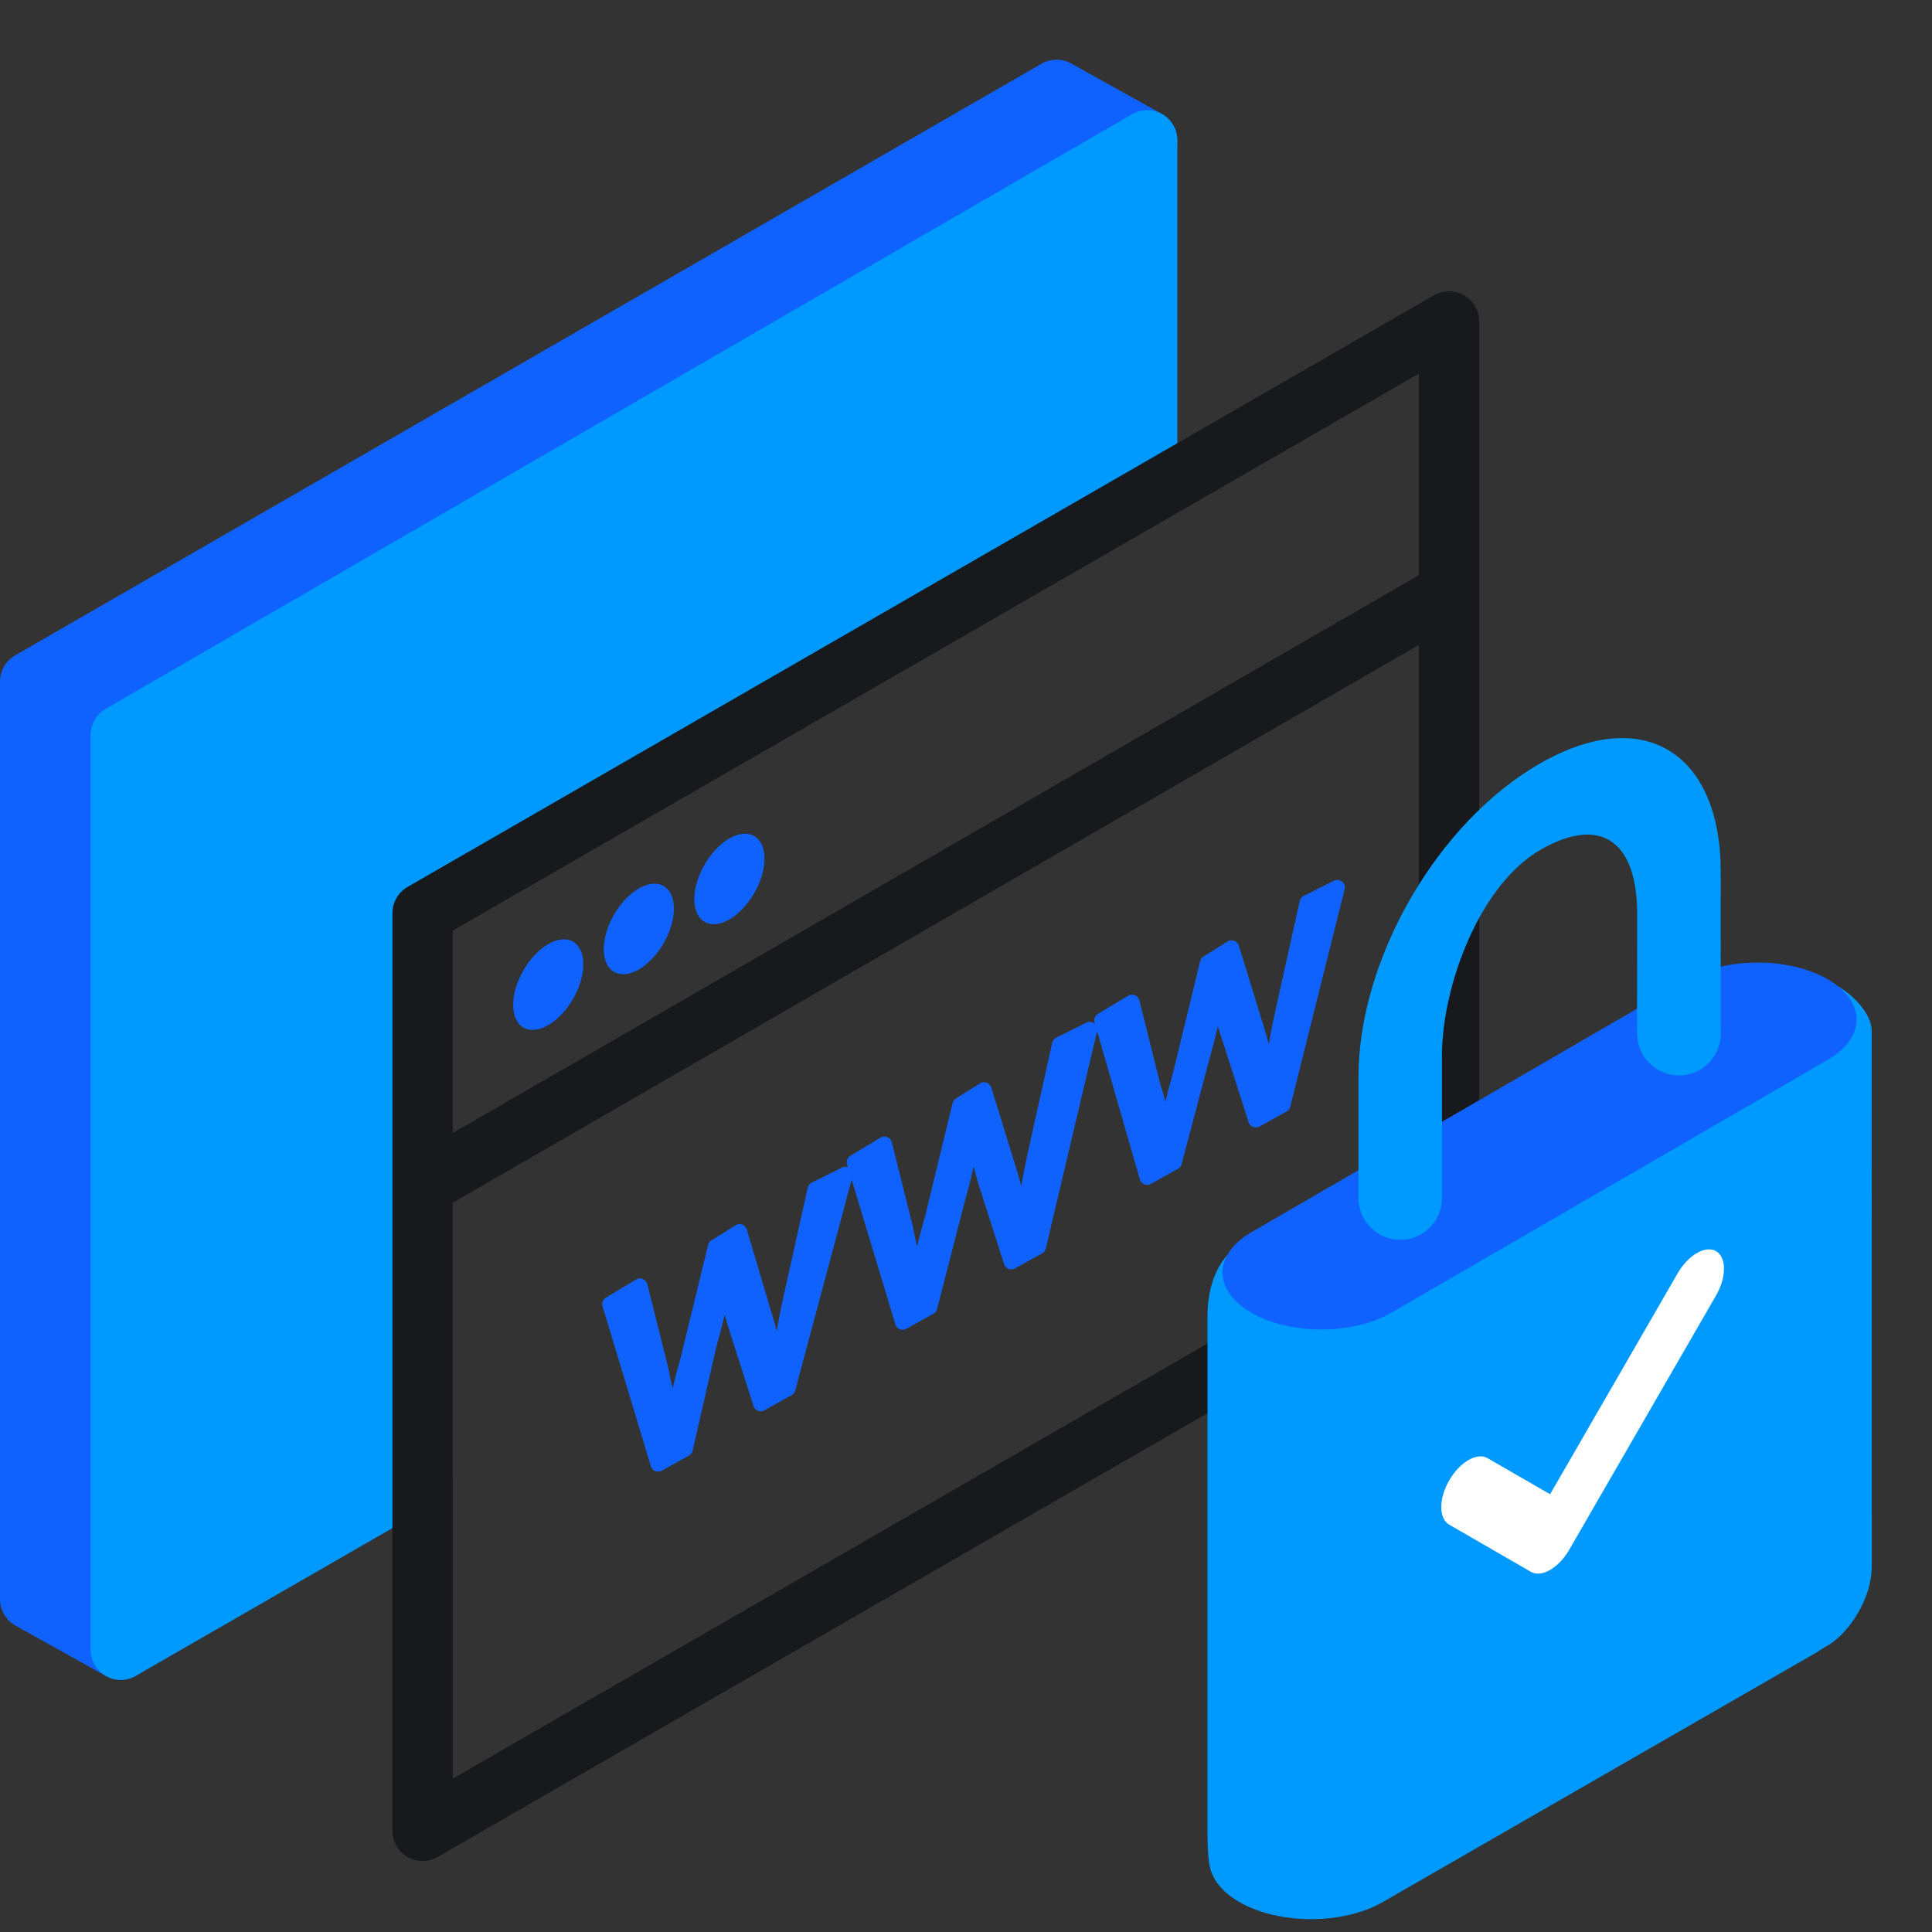 <svg xmlns:xlink="http://www.w3.org/1999/xlink" class="svg-icon {if $onDark} svg-icon-on-dark {/if}" xmlns="http://www.w3.org/2000/svg" width="64" height="64" fill="none" viewBox="0 0 64 64">
    <rect x="0" y="0" width="64" height="64" fill="#333333" stroke="none"/>
    <path fill="#1062FE" stroke="#1062FE" stroke-linecap="round" stroke-linejoin="round" stroke-width="2px" d="M1 52.977L4 54.648L10.562 28.773L38 4.648L35 2.978L1 22.578V52.977Z"></path>
    <path fill="#009AFF" stroke="#009AFF" stroke-linecap="round" stroke-linejoin="round" stroke-width="2px" d="M38 4.648V16.148L14 29.648V48.89L4 54.648V24.348L38 4.648Z"></path>
    <path stroke="#17191C" stroke-linecap="round" stroke-linejoin="round" stroke-width="2px" d="M47.8 19.748L14.2 39.148M14 60.648L48 41.048V10.648L14 30.248V60.648Z" fill="none"></path>
    <path fill="#1062FE" d="M19.323 31.946C19.323 32.686 18.803 33.587 18.162 33.958C17.52 34.328 17 34.028 17 33.287C17 32.546 17.52 31.645 18.162 31.275C18.803 30.905 19.323 31.205 19.323 31.946Z"></path>
    <path fill="#1062FE" d="M22.323 30.102C22.323 30.843 21.803 31.744 21.162 32.114C20.52 32.484 20 32.184 20 31.443C20 30.703 20.52 29.802 21.162 29.431C21.803 29.061 22.323 29.361 22.323 30.102Z"></path>
    <path fill="#1062FE" d="M25.323 28.446C25.323 29.186 24.803 30.087 24.162 30.458C23.52 30.828 23 30.528 23 29.787C23 29.046 23.52 28.145 24.162 27.775C24.803 27.405 25.323 27.705 25.323 28.446Z"></path>
    <path fill="#1062FE" fill-rule="evenodd" stroke="#1062FE" stroke-linecap="round" stroke-linejoin="round" stroke-width="0.5px" d="M21.2 42.6L21.9 45.4C22 46 22.2 46.6 22.3 47.2C22.4 46.5 22.6 45.7 22.8 45L23.7 41.3L24.5 40.8L25.3 43.5C25.5 44.1 25.6 44.7 25.8 45.3C25.9 44.6 26 43.9 26.2 43L27 39.4L28 38.9L26.1 46L25.2 46.5L24.4 44C24.2 43.4 24.1 42.8 24 42.2C23.9 43 23.7 43.8 23.5 44.5L22.7 48L21.8 48.5L20.2 43.2L21.2 42.6ZM29.3 37.9L30 40.7C30.1 41.3 30.3 41.9 30.4 42.5C30.5 41.8 30.7 41 30.9 40.3L31.8 36.6L32.6 36.1L33.4 38.7C33.6 39.3 33.7 39.9 33.9 40.5C34 39.8 34.1 39.1 34.3 38.2L35.1 34.6L36.1 34.1L34.4 41.3L33.5 41.8L32.7 39.3C32.5 38.7 32.4 38.1 32.2 37.5C32.1 38.3 31.9 39.1 31.7 39.8L30.8 43.3L29.9 43.8L28.3 38.5L29.3 37.9ZM37.5 33.2L38.2 36C38.4 36.6 38.5 37.2 38.6 37.8C38.7 37.1 38.9 36.3 39.1 35.6L40 31.9L40.8 31.4L41.6 34C41.8 34.6 41.9 35.2 42.1 35.8C42.2 35.1 42.3 34.4 42.5 33.5L43.3 29.9L44.3 29.4L42.5 36.6L41.6 37.1L40.8 34.6C40.6 34 40.4 33.4 40.3 32.8C40.2 33.6 40 34.4 39.8 35.1L38.9 38.5L38 39L36.5 33.8L37.5 33.2Z" clip-rule="evenodd"></path>
    <path fill="#009AFF" d="M58.412 32.139C58.412 32.139 58.126 32.142 57.959 32.235L41.036 41.281C40.31 41.687 40 42.683 40 43.559L40 60.568C40 61.498 40.019 62.094 40.379 62.335C40.629 62.503 41.017 62.386 41.276 62.233C54.386 54.526 59.534 49.235 59.535 32.483C59.535 32.032 58.579 32.209 58.412 32.139Z"></path>
    <path fill="#009AFF" d="M62.002 34.149C62.002 33.221 60.324 32.002 59.535 32.483C58.736 32.97 45.333 42.634 44.534 43.121C43.736 43.608 43.084 44.771 43.084 45.711L43.084 62.28C43.084 63.167 43.666 63.542 44.418 63.14L60.463 54.557C61.295 54.111 62.004 52.896 62.004 51.914L62.002 34.149Z"></path>
    <path fill="#009AFF" fill-rule="evenodd" d="M41.048 63.003C39.735 62.242 39.739 61.012 41.055 60.254L55.358 52.023C56.675 51.266 58.806 51.268 60.119 52.028C61.431 52.788 61.428 54.019 60.111 54.776L45.808 63.007C44.492 63.765 42.36 63.763 41.048 63.003Z" clip-rule="evenodd"></path>
    <path fill="#FFFFFF" fill-rule="evenodd" d="M56.846 41.446C57.197 41.649 57.197 42.307 56.846 42.915L51.985 51.334C51.633 51.943 51.064 52.272 50.713 52.069L48.008 50.507C47.656 50.304 47.656 49.647 48.008 49.038C48.359 48.43 48.928 48.101 49.279 48.304L51.349 49.499L55.574 42.181C55.925 41.572 56.495 41.244 56.846 41.446Z" clip-rule="evenodd"></path>
    <path fill="#1062FE" fill-rule="evenodd" d="M60.538 32.436C61.818 33.172 61.821 34.368 60.546 35.107L46.088 43.485C44.813 44.224 42.742 44.226 41.462 43.49C40.182 42.753 40.179 41.557 41.454 40.819L55.912 32.441C57.187 31.702 59.258 31.7 60.538 32.436Z" clip-rule="evenodd"></path>
    <path fill="#009AFF" d="M57.001 28.881C57.001 24.987 54.503 23.319 51.059 25.266C47.615 27.213 45.001 31.782 45.001 35.676C45.001 35.801 45.001 36.187 45.001 36.498V39.692L47.766 39.692V37.069C47.766 36.336 47.766 35.547 47.766 34.977C47.766 32.667 49.015 29.289 51.059 28.134C53.102 26.978 54.233 27.955 54.233 30.265C54.233 32.342 54.229 32.114 54.229 34.2C54.229 34.2 56.999 35.668 56.999 34.2C56.999 32.732 57.001 30.962 57.001 28.881Z"></path>
    <path fill="#009AFF" d="M57.003 34.241C57.003 35.006 56.383 35.626 55.618 35.626C54.853 35.626 54.233 35.006 54.233 34.241C54.233 33.476 54.853 32.856 55.618 32.856C56.383 32.856 57.003 33.476 57.003 34.241Z"></path>
    <path fill="#009AFF" d="M47.771 39.686C47.771 40.451 47.151 41.071 46.386 41.071C45.621 41.071 45.001 40.451 45.001 39.686C45.001 38.922 45.621 38.301 46.386 38.301C47.151 38.301 47.771 38.922 47.771 39.686Z"></path>
</svg>